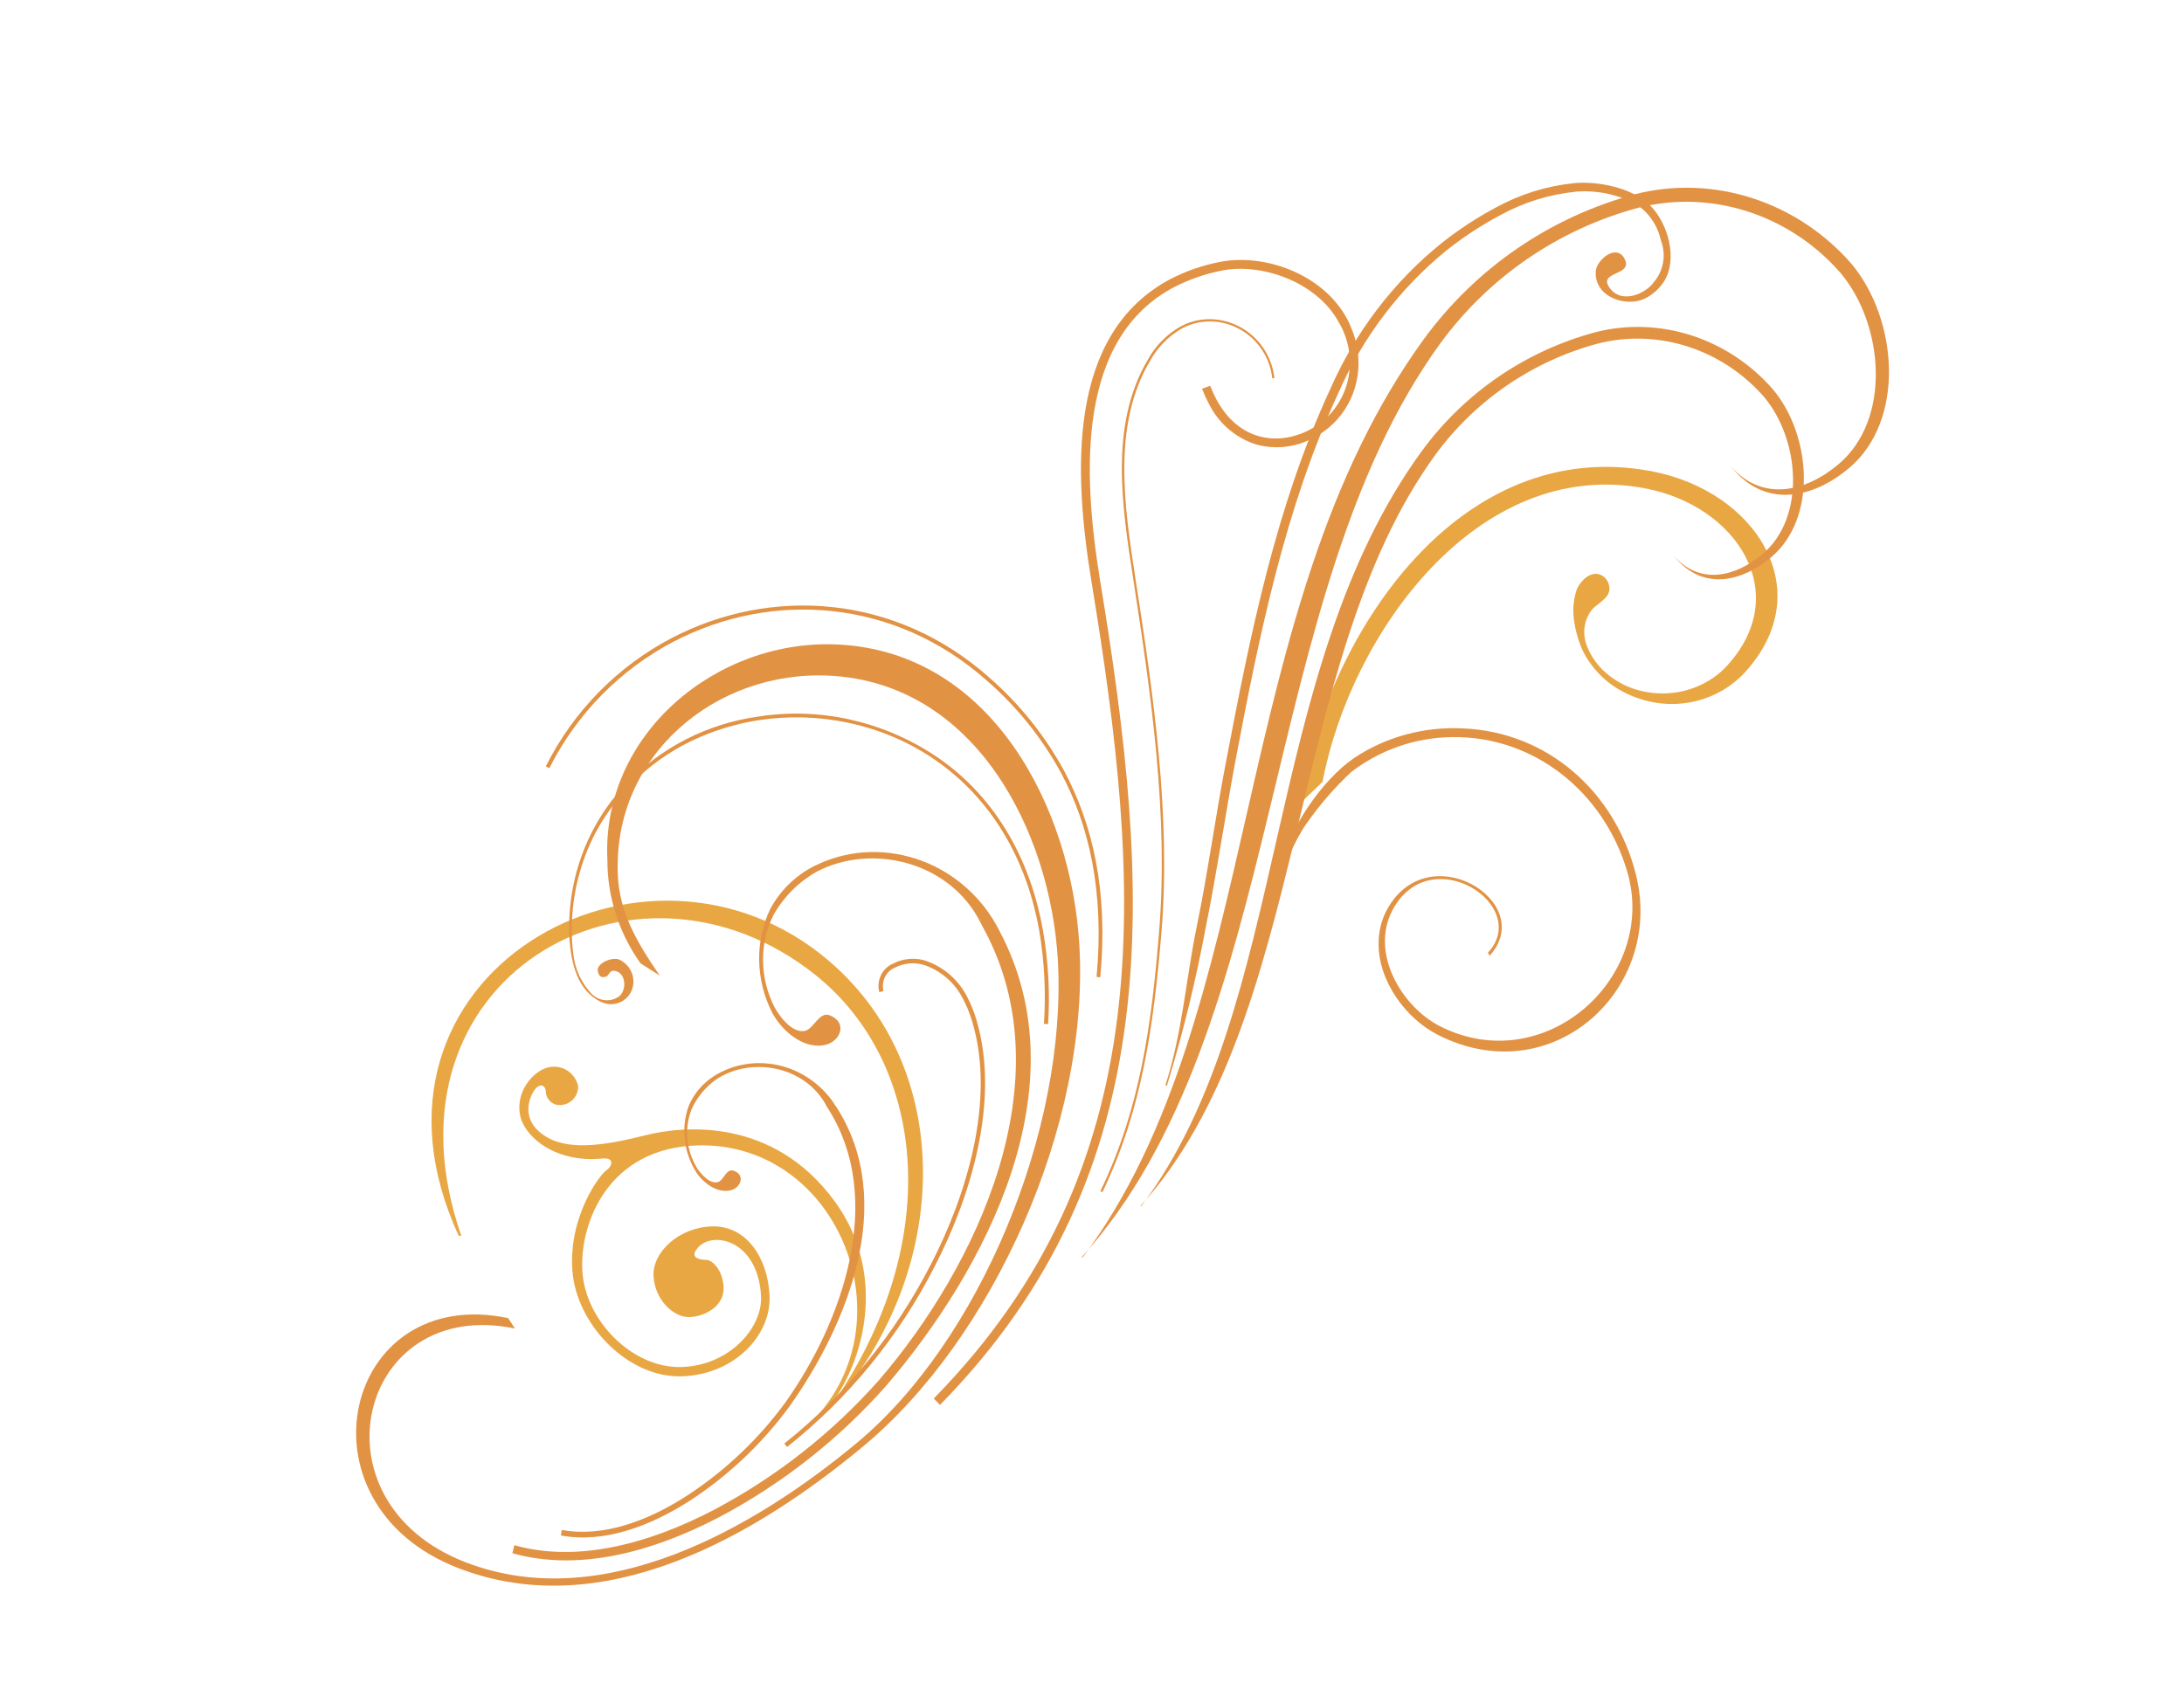 <?xml version="1.0" encoding="UTF-8"?> <svg xmlns="http://www.w3.org/2000/svg" width="550" height="424" viewBox="0 0 550 424" fill="none"> <path d="M397.057 148.544L397.248 148.115C398.131 146.258 400.469 143.896 402.821 144.7C403.356 144.883 403.843 145.195 404.239 145.607C404.636 146.02 404.93 146.521 405.095 147.067C406.262 150.316 402.626 151.68 400.955 153.491C400.046 154.617 399.423 155.954 399.136 157.393C398.849 158.831 398.907 160.329 399.304 161.764C400.169 164.474 401.71 166.933 403.776 168.898C406.228 171.226 409.198 172.915 412.413 173.81C415.683 174.723 419.086 174.914 422.388 174.371C425.69 173.827 428.812 172.562 431.54 170.661C432.768 169.812 433.895 168.824 434.899 167.716C451.63 149.496 437.436 127.33 414.137 122.984C371.927 115.076 340.11 159.82 333.053 196.955L326.944 202.832C334.486 158.566 367.856 109.711 415.782 118.674C442.211 123.62 458.32 148.773 439.352 169.455C435.432 173.631 430.204 176.32 424.493 177.097C418.782 177.874 412.915 176.695 407.817 173.745C403.772 171.42 400.504 167.897 398.472 163.67C397.408 161.215 396.693 158.63 396.349 155.995C396.02 153.47 396.263 150.922 397.057 148.544V148.544Z" fill="#E9A743"></path> <path fill-rule="evenodd" clip-rule="evenodd" d="M203.215 359.362C229.93 334.131 211.362 287.465 175.551 288.524C153.381 289.204 145.939 307.778 146.658 320.19C147.376 332.602 159.233 344.659 171.493 344.347C183.753 344.035 192.177 334.343 191.646 326.305C190.756 311.973 178.899 309.839 175.46 314.646C173.669 316.962 176.519 317.36 177.882 317.353C179.245 317.346 181.994 319.706 182.227 324.257C182.46 328.808 177.794 331.592 173.71 331.762C169.625 331.931 164.924 327.424 164.579 321.474C164.235 315.524 170.867 309.153 179.312 308.92C187.757 308.688 193.296 316.502 193.798 326.313C194.301 336.125 185.155 346.294 171.622 346.691C158.089 347.089 145.096 333.59 144.138 319.997C143.179 306.404 150.991 295.976 152.67 294.824C154.35 293.672 154.752 291.453 151.562 291.835C139.743 292.972 131.811 286.255 130.913 280.594C129.874 274.076 135.277 268.923 138.932 268.726C140.421 268.559 141.936 268.97 143.173 269.878C144.409 270.785 145.275 272.122 145.596 273.617C145.614 274.817 145.19 275.965 144.406 276.838C143.622 277.711 142.534 278.247 141.355 278.34C140.893 278.403 140.421 278.367 139.967 278.234C139.514 278.102 139.09 277.876 138.722 277.57C138.355 277.265 138.052 276.888 137.833 276.462C137.614 276.037 137.484 275.573 137.452 275.1C137.441 273.297 135.916 272.635 134.497 274.731C133.077 276.828 131.028 282.593 137.83 286.508C143.855 289.974 153.287 288.298 162.606 285.952C171.925 283.606 194.715 281.297 210.26 302.685C225.805 324.073 215.149 351.031 203.768 359.3C202.708 358.822 204.183 359.435 203.215 359.362Z" fill="#E9A743"></path> <path d="M116.174 311.276C93.661 246.621 159.758 209.035 205.455 245.668C233.647 268.327 238.171 314.249 208.057 355.979L207.69 356.347C239.122 322.769 241.797 270.428 208.856 242.133C162.49 202.323 85.215 245.708 115.531 311.309L116.174 311.276Z" fill="#E9A743"></path> <path fill-rule="evenodd" clip-rule="evenodd" d="M129.678 334.654C90.371 326.411 77.505 378.108 117.164 393.493C151.899 406.972 190.198 384.769 215.866 363.386C246.474 337.914 268.797 284.928 266.403 241.865C264.532 209.392 245.629 172.026 208.841 170.201C180.025 168.769 154.118 190.58 155.604 220.676C156.074 229.88 160.284 237.21 166.148 245.75L161.306 242.665C155.871 235.043 152.946 225.94 152.962 216.697C151.361 184.867 180.642 160.819 211.059 162.351C249.889 164.274 269.822 203.706 271.812 238.011C274.494 283.5 249.823 337.331 217.515 364.22C190.392 386.789 152.004 409.192 115.349 394.969C73.491 378.734 86.49 323.33 127.981 332.027L129.678 334.654Z" fill="#E29243"></path> <path d="M235.131 352.295C292.636 293.69 287.642 224.075 274.857 146.439C270.41 119.203 268.559 84.16 294.801 70.261C298.602 68.315 302.66 66.896 306.867 66.042V66.042C318.133 63.677 333.045 68.87 339.193 80.241C339.52 80.853 339.846 81.464 340.088 82.145C342.431 87.296 342.757 93.094 340.997 98.342C339.238 103.59 335.527 107.887 330.632 110.346V110.346C326.393 112.654 321.403 113.259 316.63 112.043V112.043C313.992 111.258 311.533 109.917 309.417 108.11C307.301 106.302 305.578 104.07 304.363 101.564V101.564C303.736 100.382 303.183 99.162 302.707 97.913V97.913L304.773 97.19C305.206 98.344 305.716 99.468 306.301 100.555V100.555C311.938 111.108 321.817 112.341 329.598 108.363C334.015 106.151 337.361 102.274 338.941 97.539C340.522 92.804 340.214 87.575 338.083 82.937V82.937C337.817 82.371 337.522 81.817 337.198 81.28C331.74 71.062 317.636 66.004 307.303 68.236C303.315 69.057 299.467 70.401 295.855 72.234V72.234C271.149 85.105 272.59 118.925 277.027 146.141C289.821 223.746 294.996 294.528 236.718 353.889L235.089 352.216L235.131 352.295Z" fill="#E29243"></path> <path d="M129.034 391.247L129.525 389.22C145.215 393.69 163.251 388.97 179.822 380.309C195.527 371.998 209.59 360.937 221.38 347.623C246.173 318.768 268.162 271.998 247.88 234.206C247.626 233.731 247.373 233.256 247.119 232.781C239.458 216.918 219.417 212.312 205.648 219.589C201.096 222.164 197.341 225.937 194.766 230.521C193.012 234.056 192.119 237.987 192.159 241.995C192.198 246.003 193.169 249.978 194.992 253.598C196.419 256.269 199.627 260.389 202.797 259.648C204.953 259.081 206.355 254.708 208.956 255.756C213.708 257.655 211.548 262.727 207.264 263.315C201.8 264.088 196.714 259.353 194.408 254.99C192.363 250.917 191.259 246.454 191.18 241.946C191.101 237.439 192.049 233.008 193.952 228.998C196.437 224.372 200.237 220.632 204.881 218.244C212.729 214.236 221.915 213.526 230.495 216.263C239.075 219 246.376 224.971 250.852 232.91L251.634 234.374C272.62 273.671 248.129 319.898 223.209 349.023C211.233 362.569 196.933 373.814 180.955 382.248C164.105 391.029 145.595 395.921 129.034 391.247Z" fill="#E29243"></path> <path d="M141.262 386.783L141.474 385.384C151.73 387.292 163.002 383.237 173.091 376.692C182.675 370.431 191.044 362.487 197.822 353.219C211.992 333.202 223.356 301.862 208.211 278.751C208.053 278.455 207.884 278.139 207.725 277.842C201.985 268.2 188.849 266.327 180.484 271.823C177.706 273.745 175.511 276.398 174.123 279.509C173.21 281.885 172.868 284.463 173.125 287.037C173.382 289.61 174.23 292.107 175.602 294.328C176.664 295.947 178.964 298.413 180.907 297.728C182.213 297.275 182.915 294.358 184.64 294.874C187.752 295.779 186.677 299.194 183.997 299.833C180.529 300.654 177.013 297.888 175.293 295.221C173.732 292.72 172.756 289.907 172.44 287.002C172.125 284.097 172.48 281.18 173.476 278.481C174.802 275.429 176.988 272.86 179.769 271.084C184.548 268.059 190.366 267.068 195.995 268.321C201.624 269.575 206.623 272.973 209.939 277.801C210.108 278.117 210.277 278.433 210.542 278.699C226.164 302.749 213.271 333.85 198.962 354.065C192.095 363.479 183.611 371.551 173.893 377.916C163.639 384.522 152.081 388.777 141.262 386.783Z" fill="#E29243"></path> <path d="M197.539 363.602C212.892 351.388 225.463 336.003 234.458 318.42V318.42C243.257 301.43 250.893 277.077 244.769 257.12C244.201 255.226 243.449 253.388 242.524 251.633C241.499 249.582 240.071 247.754 238.33 246.265C236.589 244.776 234.574 243.659 232.41 242.983V242.983C230.049 242.358 227.573 242.618 225.444 243.712C224.32 244.163 223.405 245.01 222.864 246.101C222.323 247.191 222.191 248.454 222.493 249.663V249.663L221.426 249.916C221.065 248.461 221.219 246.942 221.861 245.626C222.503 244.309 223.592 243.278 224.936 242.716V242.716C227.323 241.473 230.108 241.18 232.76 241.893C235.062 242.621 237.208 243.813 239.065 245.395C240.922 246.977 242.452 248.916 243.56 251.093C244.509 252.92 245.283 254.831 245.871 256.798C252.021 277.397 244.269 301.81 235.408 318.959C226.37 336.694 213.699 352.202 198.209 364.488V364.488L197.509 363.592L197.539 363.602Z" fill="#E29243"></path> <path d="M272.288 316.805C324.608 259.114 316.244 150.439 362.743 86.456C374.989 69.749 392.47 57.768 412.489 52.359C421.513 50.044 431.083 50.359 440.112 53.268C449.14 56.178 457.264 61.565 463.559 68.818C474.484 81.902 476.348 105.692 462.994 116.937C454.733 123.93 443.78 126.524 435.836 117.41L436.65 118.38C445.147 128.117 456.841 125.341 465.673 117.897C479.93 105.851 477.946 80.452 466.27 66.467C459.541 58.733 450.865 52.99 441.226 49.889C431.587 46.788 421.371 46.454 411.738 48.924C390.353 54.7 371.683 67.507 358.614 85.365C308.902 153.709 318.771 255.238 272.733 316.624L272.288 316.805Z" fill="#E29243"></path> <path d="M287.116 303.899C330.112 256.467 323.226 167.171 361.466 114.565C371.524 100.833 385.892 90.99 402.346 86.56C409.756 84.656 417.614 84.91 425.029 87.294C432.444 89.677 439.119 94.095 444.294 100.045C453.263 110.803 454.807 130.35 443.833 139.594C437.047 145.337 428.041 147.473 421.506 139.982L422.175 140.774C429.162 148.789 438.772 146.491 446.024 140.378C457.74 130.493 456.115 109.595 446.52 98.124C440.998 91.758 433.868 87.031 425.945 84.481C418.021 81.93 409.623 81.66 401.706 83.701C384.132 88.446 368.786 98.968 358.041 113.639C317.197 169.808 325.35 253.222 287.52 303.688L287.116 303.899Z" fill="#E29243"></path> <path d="M276.15 246.116C278.164 224.428 274.193 207.774 267.2 194.684C262.416 185.896 256.092 178.024 248.549 171.466V171.466C225.211 150.714 194.304 148.774 169.71 161.587C156.184 168.656 145.243 179.787 138.34 193.505V193.505L137.452 193.035C144.43 179.142 155.498 167.864 169.188 160.701V160.701C194.107 147.717 225.433 149.616 249.124 170.662C256.748 177.311 263.141 185.282 267.983 194.176V194.176C275.07 207.443 279.166 224.284 277.072 246.19L276.069 246.057L276.15 246.116Z" fill="#E29243"></path> <path d="M277.11 300.058C287.187 279.135 289.997 257.975 291.884 234.906C294.317 205.44 289.907 175.113 285.368 145.734C282.575 127.594 279.316 106.93 289.126 90.498C291.061 87.002 293.914 84.133 297.384 82.195V82.195C299.212 81.223 301.226 80.632 303.307 80.457C305.389 80.281 307.499 80.526 309.514 81.175C311.529 81.825 313.411 82.867 315.05 84.241C316.69 85.616 318.054 87.296 319.066 89.184V89.184C320.072 91.077 320.708 93.138 320.937 95.252V95.252L320.392 95.284C320.176 93.245 319.563 91.256 318.588 89.433V89.433C317.614 87.609 316.297 85.987 314.715 84.66C313.132 83.334 311.315 82.329 309.369 81.706C307.423 81.082 305.386 80.851 303.378 81.026C301.369 81.201 299.428 81.779 297.667 82.727V82.727C294.298 84.658 291.524 87.475 289.629 90.89V90.89C280.024 107.064 283.152 127.62 285.944 145.76C290.494 175.159 294.925 205.526 292.475 235.051C290.527 258.051 287.721 279.31 277.618 300.321L277.11 300.058Z" fill="#E29243"></path> <path d="M262.636 234.257C264.009 242.114 264.449 250.078 263.945 257.977L262.895 257.894C263.424 250.061 263.026 242.161 261.71 234.361C254.361 193.548 220.676 176.979 191.251 181.383C186.903 182.046 182.651 183.171 178.565 184.737C166.336 189.342 156.23 198.178 149.995 209.716C146.133 217.09 144.075 225.338 143.986 233.792C143.956 235.994 144.093 238.201 144.396 240.393C144.793 244.083 146.398 247.573 148.956 250.307C149.826 251.192 150.959 251.761 152.168 251.92C153.377 252.079 154.59 251.819 155.607 251.182C157.719 250.082 158.039 245.17 154.815 244.554C153.484 244.314 153.448 245.67 152.657 245.981C151.431 246.443 150.774 245.902 150.527 244.567C150.247 242.618 154.168 240.954 155.979 241.727C156.683 242.054 157.32 242.517 157.855 243.088C158.39 243.658 158.811 244.326 159.096 245.053C159.381 245.78 159.523 246.552 159.514 247.324C159.505 248.097 159.345 248.855 159.044 249.555C158.743 250.255 158.307 250.884 157.759 251.406C157.212 251.927 156.565 252.331 155.854 252.595C155.144 252.858 154.385 252.976 153.619 252.941C152.854 252.907 152.098 252.72 151.395 252.392C145.234 249.495 143.893 242.346 143.427 236.834C143 229.586 144.029 222.374 146.451 215.635C148.874 208.895 152.639 202.766 157.52 197.619C166.398 188.282 178.171 182.263 191.021 180.494C206.28 178.095 222.066 181.569 235.291 190.235C248.478 198.935 258.916 213.559 262.636 234.257Z" fill="#E29243"></path> <path d="M293.485 273.396C297.83 259.801 298.641 246.631 301.405 233.253C304.267 219.368 306.131 205.27 308.879 191.217C314.916 159.566 321.386 127.436 334.958 98.106C341.284 83.646 350.925 70.998 363.109 61.178C367.409 57.776 372.007 54.771 376.851 52.195C382.892 48.895 389.55 46.834 396.454 46.128C402.338 45.59 411.033 47.23 415.572 51.77C420.111 56.309 422.553 65.255 419.079 70.859C417.911 72.667 416.3 74.133 414.397 75.121C409.722 77.556 401.412 74.932 401.865 68.322C402.068 65.434 407.098 61.27 409.111 65.178C411.52 69.689 401.603 68.155 405.721 72.965C408.719 76.461 414.509 73.949 416.516 71.032C417.732 69.616 418.533 67.879 418.833 66.007C419.132 64.136 418.92 62.2 418.218 60.407C417.811 58.547 417.032 56.778 415.929 55.212C414.826 53.645 413.423 52.315 411.807 51.304C407.146 48.901 401.951 47.855 396.821 48.289C390.154 48.966 383.726 50.958 377.898 54.154C373.164 56.673 368.668 59.608 364.461 62.927C352.595 72.551 343.202 84.911 337.023 99.028C323.607 128.049 317.129 159.98 311.122 191.641C308.5 205.654 306.459 219.743 303.628 233.687C301.148 247.016 297.928 260.17 293.984 273.086L293.939 273.463L293.485 273.396Z" fill="#E29243"></path> <path d="M347.174 237.637C347.085 247.056 353.958 256.527 362.072 260.664C390.852 275.326 419.176 249.231 412.001 220.39C406.823 199.505 389.723 184.327 368.373 183.482C358.597 182.99 349.016 185.603 340.978 190.952C332.76 196.62 324.725 208.868 323.566 216.099C322.922 220.214 325.998 211.481 329.105 207.343C332.365 202.693 336.088 198.399 340.216 194.524C347.458 188.906 356.351 185.808 365.622 185.671C386.253 185.353 403.76 199.413 409.733 219.355C417.721 245.957 389.081 271.965 362.565 258.468C352.853 253.45 345.117 240.069 350.584 229.435C359.995 211.279 385.817 228.061 374.71 239.971L375.131 240.759C387.473 227.173 359.169 209.87 349.037 229.612C347.805 232.084 347.167 234.832 347.174 237.637V237.637Z" fill="#E29243"></path> </svg> 
